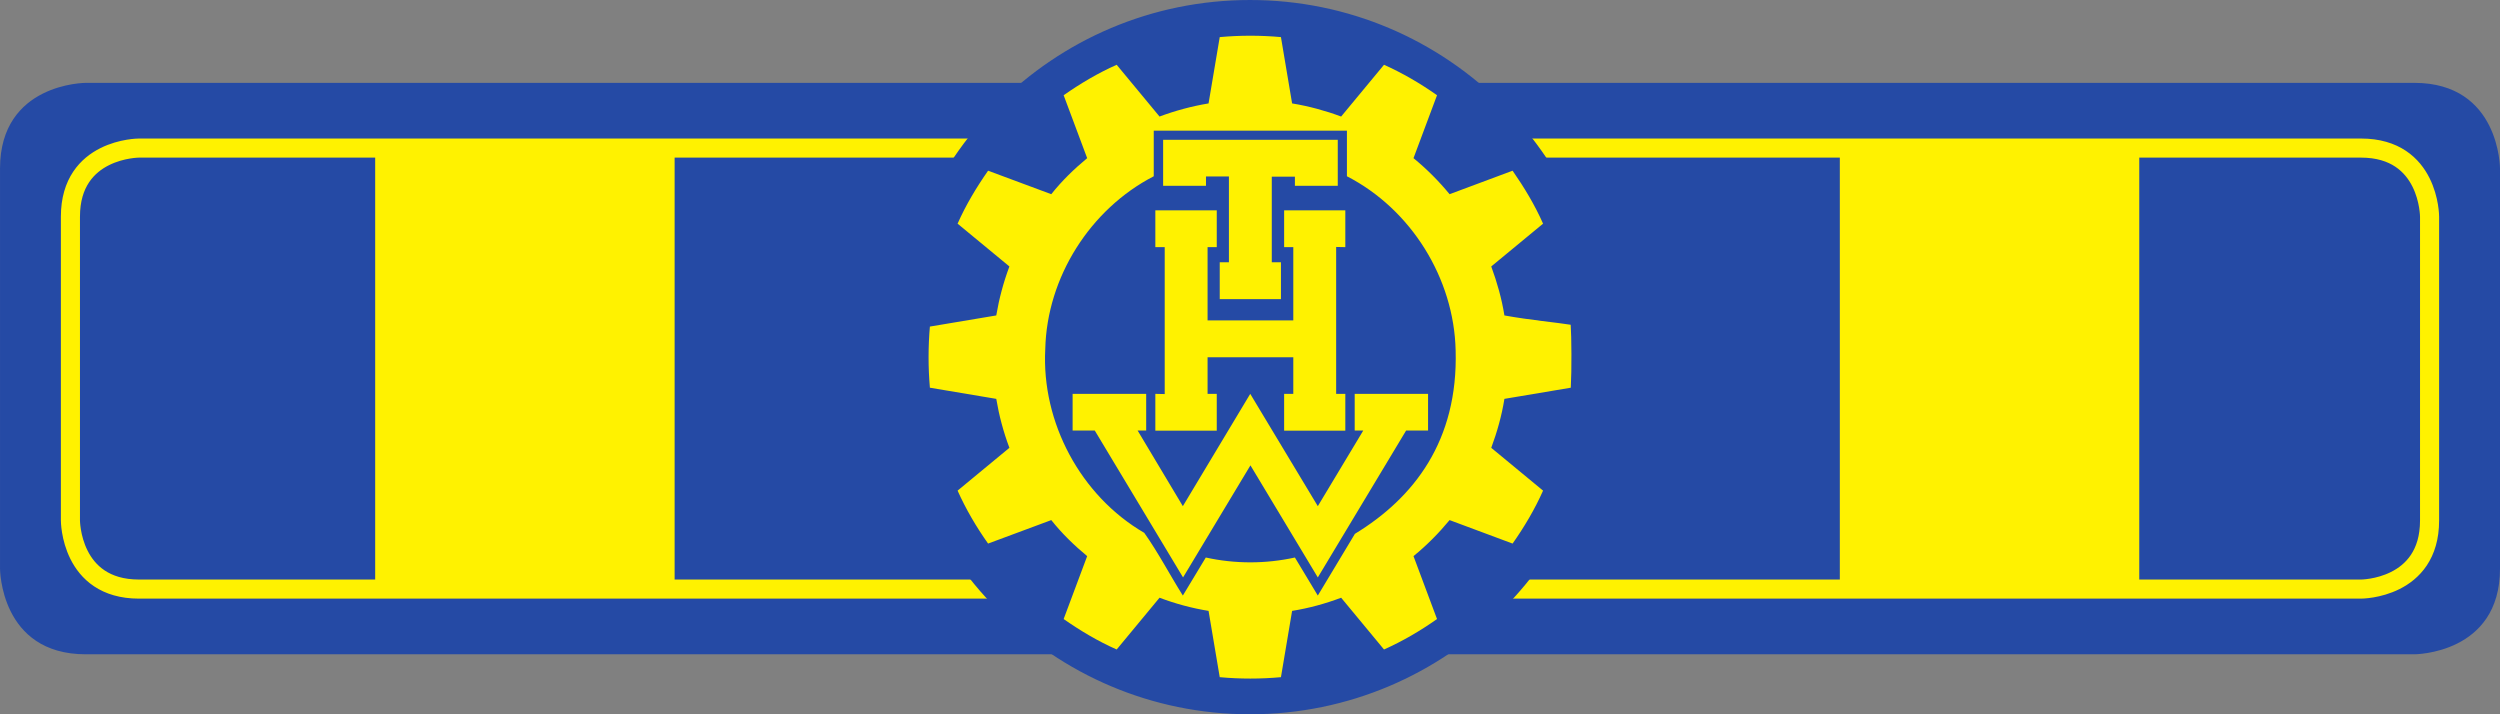 <?xml version="1.0" encoding="UTF-8" standalone="no"?>
<!-- Created with Inkscape (http://www.inkscape.org/) -->

<svg
   xmlns:dc="http://purl.org/dc/elements/1.1/"
   xmlns:cc="http://creativecommons.org/ns#"
   xmlns:rdf="http://www.w3.org/1999/02/22-rdf-syntax-ns#"
   xmlns:svg="http://www.w3.org/2000/svg"
   xmlns="http://www.w3.org/2000/svg"
   xmlns:sodipodi="http://sodipodi.sourceforge.net/DTD/sodipodi-0.dtd"
   xmlns:inkscape="http://www.inkscape.org/namespaces/inkscape"
   width="69.3mm"
   height="19.8mm"
   viewBox="0 0 245.551 70.157"
   id="svg9894"
   version="1.1"
   inkscape:version="0.91 r13725"
   sodipodi:docname="Dst.-Kennz. Bundessprecher 2013.svg">
  <rect x="0" y="0" width="245.551" height="70.157" fill="#808080" stroke="none"/>
  <defs
     id="defs9896">
    <clipPath
       clipPathUnits="userSpaceOnUse"
       id="clipPath686">
      <path
         d="m 370.607,222.75 50.508,0 0,50.513 -50.508,0 0,-50.513 z"
         id="path688"
         inkscape:connector-curvature="0" />
    </clipPath>
    <clipPath
       clipPathUnits="userSpaceOnUse"
       id="clipPath674">
      <path
         d="m 0,0 595.276,0 0,841.89 L 0,841.89 0,0 Z"
         id="path676"
         inkscape:connector-curvature="0" />
    </clipPath>
    <clipPath
       clipPathUnits="userSpaceOnUse"
       id="clipPath642">
      <path
         d="m 368.239,249.644 0,-3.275 c 0.848,-14.517 12.89,-26.029 27.619,-26.029 l 0,0 c 15.28,0 27.668,12.387 27.668,27.667 l 0,0 c 0,15.28 -12.388,27.667 -27.668,27.667 l 0,0 c -14.729,0 -26.771,-11.512 -27.619,-26.03"
         id="path644"
         inkscape:connector-curvature="0" />
    </clipPath>
    <clipPath
       clipPathUnits="userSpaceOnUse"
       id="clipPath622">
      <path
         d="m 0,0 595.276,0 0,841.89 L 0,841.89 0,0 Z"
         id="path624"
         inkscape:connector-curvature="0" />
    </clipPath>
    <clipPath
       clipPathUnits="userSpaceOnUse"
       id="clipPath98">
      <path
         d="m 115.488,221.98 50.509,0 0,50.513 -50.509,0 0,-50.513 z"
         id="path100"
         inkscape:connector-curvature="0" />
    </clipPath>
    <clipPath
       clipPathUnits="userSpaceOnUse"
       id="clipPath86">
      <path
         d="m 0,0 595.276,0 0,841.89 L 0,841.89 0,0 Z"
         id="path88"
         inkscape:connector-curvature="0" />
    </clipPath>
    <clipPath
       clipPathUnits="userSpaceOnUse"
       id="clipPath54">
      <path
         d="m 113.121,248.874 0,-3.276 c 0.848,-14.517 12.889,-26.029 27.619,-26.029 l 0,0 c 15.28,0 27.667,12.387 27.667,27.667 l 0,0 c 0,15.28 -12.387,27.667 -27.667,27.667 l 0,0 c -14.73,0 -26.771,-11.512 -27.619,-26.029"
         id="path56"
         inkscape:connector-curvature="0" />
    </clipPath>
    <clipPath
       clipPathUnits="userSpaceOnUse"
       id="clipPath34">
      <path
         d="m 0,0 595.276,0 0,841.89 L 0,841.89 0,0 Z"
         id="path36"
         inkscape:connector-curvature="0" />
    </clipPath>
    <clipPath
       clipPathUnits="userSpaceOnUse"
       id="clipPath490">
      <path
         d="m 370.607,561.817 50.508,0 0,50.513 -50.508,0 0,-50.513 z"
         id="path492"
         inkscape:connector-curvature="0" />
    </clipPath>
    <clipPath
       clipPathUnits="userSpaceOnUse"
       id="clipPath478">
      <path
         d="m 0,0 595.276,0 0,841.89 L 0,841.89 0,0 Z"
         id="path480"
         inkscape:connector-curvature="0" />
    </clipPath>
    <clipPath
       clipPathUnits="userSpaceOnUse"
       id="clipPath446">
      <path
         d="m 368.239,588.711 0,-3.275 c 0.848,-14.517 12.89,-26.029 27.619,-26.029 l 0,0 c 15.28,0 27.668,12.386 27.668,27.667 l 0,0 c 0,15.28 -12.388,27.666 -27.668,27.666 l 0,0 c -14.729,0 -26.771,-11.511 -27.619,-26.029"
         id="path448"
         inkscape:connector-curvature="0" />
    </clipPath>
    <clipPath
       clipPathUnits="userSpaceOnUse"
       id="clipPath426">
      <path
         d="m 0,0 595.276,0 0,841.89 L 0,841.89 0,0 Z"
         id="path428"
         inkscape:connector-curvature="0" />
    </clipPath>
    <clipPath
       clipPathUnits="userSpaceOnUse"
       id="clipPath290">
      <path
         d="m 115.488,562.054 50.509,0 0,50.513 -50.509,0 0,-50.513 z"
         id="path292"
         inkscape:connector-curvature="0" />
    </clipPath>
    <clipPath
       clipPathUnits="userSpaceOnUse"
       id="clipPath278">
      <path
         d="m 0,0 595.276,0 0,841.89 L 0,841.89 0,0 Z"
         id="path280"
         inkscape:connector-curvature="0" />
    </clipPath>
    <clipPath
       clipPathUnits="userSpaceOnUse"
       id="clipPath246">
      <path
         d="m 113.121,588.948 0,-3.276 c 0.848,-14.516 12.889,-26.029 27.619,-26.029 l 0,0 c 15.28,0 27.667,12.388 27.667,27.667 l 0,0 c 0,15.28 -12.387,27.667 -27.667,27.667 l 0,0 c -14.73,0 -26.771,-11.512 -27.619,-26.029"
         id="path248"
         inkscape:connector-curvature="0" />
    </clipPath>
    <clipPath
       clipPathUnits="userSpaceOnUse"
       id="clipPath226">
      <path
         d="m 0,0 595.276,0 0,841.89 L 0,841.89 0,0 Z"
         id="path228"
         inkscape:connector-curvature="0" />
    </clipPath>
    <clipPath
       clipPathUnits="userSpaceOnUse"
       id="clipPath176">
      <path
         d="m 370.607,660.63 50.508,0 0,50.513 -50.508,0 0,-50.513 z"
         id="path178"
         inkscape:connector-curvature="0" />
    </clipPath>
    <clipPath
       clipPathUnits="userSpaceOnUse"
       id="clipPath164">
      <path
         d="m 0,0 595.276,0 0,841.89 L 0,841.89 0,0 Z"
         id="path166"
         inkscape:connector-curvature="0" />
    </clipPath>
    <clipPath
       clipPathUnits="userSpaceOnUse"
       id="clipPath132">
      <path
         d="m 368.239,687.524 0,-3.275 c 0.848,-14.518 12.89,-26.03 27.619,-26.03 l 0,0 c 15.28,0 27.668,12.387 27.668,27.667 l 0,0 c 0,15.281 -12.388,27.667 -27.668,27.667 l 0,0 c -14.729,0 -26.771,-11.512 -27.619,-26.029"
         id="path134"
         inkscape:connector-curvature="0" />
    </clipPath>
    <clipPath
       clipPathUnits="userSpaceOnUse"
       id="clipPath112">
      <path
         d="m 0,0 595.276,0 0,841.89 L 0,841.89 0,0 Z"
         id="path114"
         inkscape:connector-curvature="0" />
    </clipPath>
    <clipPath
       clipPathUnits="userSpaceOnUse"
       id="clipPath84">
      <path
         d="m 115.488,661.104 50.509,0 0,50.513 -50.509,0 0,-50.513 z"
         id="path86"
         inkscape:connector-curvature="0" />
    </clipPath>
    <clipPath
       clipPathUnits="userSpaceOnUse"
       id="clipPath72">
      <path
         d="m 0,0 595.276,0 0,841.89 L 0,841.89 0,0 Z"
         id="path74"
         inkscape:connector-curvature="0" />
    </clipPath>
    <clipPath
       clipPathUnits="userSpaceOnUse"
       id="clipPath40">
      <path
         d="m 113.121,687.999 0,-3.276 c 0.848,-14.517 12.889,-26.029 27.619,-26.029 l 0,0 c 15.28,0 27.667,12.387 27.667,27.667 l 0,0 c 0,15.28 -12.387,27.667 -27.667,27.667 l 0,0 c -14.73,0 -26.771,-11.512 -27.619,-26.029"
         id="path42"
         inkscape:connector-curvature="0" />
    </clipPath>
    <clipPath
       clipPathUnits="userSpaceOnUse"
       id="clipPath20">
      <path
         d="m 0,0 595.276,0 0,841.89 L 0,841.89 0,0 Z"
         id="path22"
         inkscape:connector-curvature="0" />
    </clipPath>
  </defs>
  <sodipodi:namedview
     id="base"
     pagecolor="#ffffff"
     bordercolor="#666666"
     borderopacity="1.0"
     inkscape:pageopacity="0.0"
     inkscape:pageshadow="2"
     inkscape:zoom="0.35"
     inkscape:cx="-194.06055"
     inkscape:cy="104.75819"
     inkscape:document-units="px"
     inkscape:current-layer="layer1"
     showgrid="false"
     fit-margin-top="0"
     fit-margin-left="0"
     fit-margin-right="0"
     fit-margin-bottom="0"
     inkscape:window-width="1366"
     inkscape:window-height="705"
     inkscape:window-x="-8"
     inkscape:window-y="-8"
     inkscape:window-maximized="1" />
  <g
     inkscape:label="Ebene 1"
     inkscape:groupmode="layer"
     id="layer1"
     transform="translate(-103.346,-566.963)">
    <g
       transform="matrix(1.25,0,0,-1.25,50.197,1459.993)"
       id="g16">
      <g
         id="g18"
         clip-path="url(#clipPath20)">
        <g
           id="g24"
           transform="translate(49.255,707.913)">
          <path
             d="m 0,0 c 0,0 -6.735,0 -6.735,-6.735 l 0,-31.431 c 0,0 0,-6.735 6.735,-6.735 l 182.971,0 c 0,0 6.735,0 6.735,6.735 l 0,31.431 c 0,0 0,6.735 -6.735,6.735 L 0,0 Z"
             style="fill:#254aa5;fill-opacity:1;fill-rule:nonzero;stroke:none"
             id="path26"
             inkscape:connector-curvature="0" />
        </g>
        <g
           id="g28"
           transform="translate(53.441,702.789)">
          <path
             d="m 0,0 c 0,0 -5.388,0 -5.388,-5.388 l 0,-23.877 c 0,0 0,-5.388 5.388,-5.388 l 174.597,0 c 0,0 5.388,0 5.388,5.388 l 0,23.877 c 0,0 0,5.388 -5.388,5.388 L 0,0 Z"
             style="fill:none;stroke:#fff200;stroke-width:1.5;stroke-linecap:butt;stroke-linejoin:miter;stroke-miterlimit:4;stroke-dasharray:none;stroke-opacity:1"
             id="path30"
             inkscape:connector-curvature="0" />
        </g>
        <g
           id="g32"
           transform="translate(140.74,658.694)">
          <path
             d="M 0,0 C 15.28,0 27.667,12.387 27.667,27.667 27.667,42.947 15.28,55.334 0,55.334 -15.28,55.334 -27.667,42.947 -27.667,27.667 -27.667,12.387 -15.28,0 0,0"
             style="fill:#254aa5;fill-opacity:1;fill-rule:nonzero;stroke:none"
             id="path34"
             inkscape:connector-curvature="0" />
        </g>
      </g>
    </g>
    <g
       transform="matrix(1.25,0,0,-1.25,50.197,1459.993)"
       id="g36">
      <g
         id="g38"
         clip-path="url(#clipPath40)">
        <g
           id="g44"
           transform="translate(449.222,321.267)">
          <path
             d="m 0,0 -29.239,-48.653 -18.068,29.988 c -23.079,-5.074 -47.179,-5.083 -70.259,0 l -18.089,-29.988 c -10.308,16.32 -19.354,33.868 -30.436,49.432 -50.076,29.106 -81.131,87.018 -78.046,144.955 1.324,56.601 35.466,110.339 85.529,136.212 l 0,35.933 152.321,0 0,-35.933 C 44.243,255.961 78.16,201.561 79.435,144.605 81.443,73.38 46.595,28.369 0,0 m 170.15,164.856 c -10.72,1.761 -32.024,3.663 -52.269,7.349 -2.088,13.188 -5.767,26.104 -10.367,38.621 l 40.862,33.741 c -6.494,14.739 -14.856,28.568 -24.035,41.762 L 74.658,267.798 c -8.526,10.376 -18.074,19.911 -28.453,28.419 l 18.547,49.611 c -13.139,9.282 -27.114,17.447 -41.8,24.017 L -10.85,329.029 c -12.517,4.679 -25.477,8.175 -38.659,10.349 l -8.805,52.287 c -16.051,1.461 -32.209,1.458 -48.263,0 l -8.808,-52.287 c -13.179,-2.2 -26.139,-5.668 -38.659,-10.349 l -33.796,40.816 c -14.72,-6.524 -28.611,-14.8 -41.803,-24.017 l 18.55,-49.611 c -10.29,-8.544 -19.992,-17.903 -28.299,-28.419 l -49.824,18.531 c -9.217,-13.176 -17.53,-27.039 -24.054,-41.762 l 40.865,-33.741 c -4.687,-12.501 -8.152,-25.452 -10.37,-38.621 l -52.343,-8.787 c -1.374,-16.026 -1.374,-32.163 0,-48.188 l 52.343,-8.802 c 2.212,-13.164 5.661,-26.118 10.37,-38.604 L -313.27,34.066 c 6.577,-14.683 14.766,-28.627 24.054,-41.742 l 49.824,18.511 c 8.338,-10.489 17.997,-19.888 28.299,-28.413 l -18.55,-49.599 c 13.195,-9.214 27.076,-17.505 41.803,-24.018 l 33.796,40.819 c 12.502,-4.721 25.474,-8.229 38.659,-10.37 l 8.808,-52.272 c 16.054,-1.47 32.212,-1.47 48.263,0 l 8.805,52.272 c 13.188,2.117 26.157,5.652 38.659,10.37 l 33.802,-40.819 c 14.693,6.56 28.658,14.739 41.8,24.018 l -18.547,49.599 c 10.392,8.491 19.896,18.064 28.453,28.413 l 49.683,-18.511 c 9.25,13.133 17.489,27.046 24.035,41.742 l -40.862,33.758 c 4.625,12.502 8.285,25.425 10.367,38.604 l 52.349,8.802 c 0.783,14.364 0.566,40.147 -0.08,49.626"
             style="fill:#ffffff;fill-opacity:1;fill-rule:nonzero;stroke:none"
             id="path46"
             inkscape:connector-curvature="0" />
        </g>
      </g>
    </g>
    <g
       transform="matrix(1.25,0,0,-1.25,50.197,1459.993)"
       id="g68">
      <g
         id="g70"
         clip-path="url(#clipPath72)">
        <g
           id="g76"
           transform="translate(140.74,658.694)">
          <path
             d="M 0,0 C 15.28,0 27.667,12.387 27.667,27.667 27.667,42.947 15.28,55.334 0,55.334 -15.28,55.334 -27.667,42.947 -27.667,27.667 -27.667,12.387 -15.28,0 0,0 Z"
             style="fill:none;stroke:#254aa5;stroke-width:0.792;stroke-linecap:butt;stroke-linejoin:miter;stroke-miterlimit:4;stroke-dasharray:none;stroke-opacity:1"
             id="path78"
             inkscape:connector-curvature="0" />
        </g>
      </g>
    </g>
    <g
       transform="matrix(1.25,0,0,-1.25,50.197,1459.993)"
       id="g80">
      <g
         id="g82"
         clip-path="url(#clipPath84)">
        <g
           id="g88"
           transform="translate(148.982,672.477)">
          <path
             d="m 0,0 -2.914,-4.849 -1.8,2.989 c -2.3,-0.506 -4.702,-0.507 -7.002,0 l -1.803,-2.989 c -1.027,1.627 -1.929,3.376 -3.033,4.927 -4.99,2.9 -8.085,8.671 -7.778,14.445 0.132,5.641 3.535,10.996 8.524,13.574 l 0,3.581 15.179,0 0,-3.581 C 4.409,25.508 7.789,20.087 7.916,14.411 8.116,7.313 4.643,2.827 0,0 m 16.956,16.429 c -1.068,0.175 -3.191,0.365 -5.208,0.732 -0.209,1.314 -0.575,2.602 -1.034,3.849 l 4.072,3.362 c -0.647,1.469 -1.48,2.847 -2.395,4.162 L 7.44,26.688 C 6.59,27.722 5.639,28.672 4.605,29.52 l 1.848,4.944 C 5.144,35.389 3.751,36.202 2.287,36.857 L -1.081,32.79 c -1.248,0.466 -2.539,0.814 -3.853,1.031 l -0.877,5.211 c -1.6,0.145 -3.21,0.145 -4.81,0 l -0.878,-5.211 c -1.313,-0.219 -2.605,-0.565 -3.852,-1.031 l -3.368,4.067 c -1.467,-0.65 -2.852,-1.475 -4.166,-2.393 l 1.848,-4.944 c -1.025,-0.852 -1.992,-1.785 -2.82,-2.832 l -4.965,1.846 c -0.918,-1.313 -1.747,-2.694 -2.397,-4.162 l 4.072,-3.362 c -0.467,-1.246 -0.812,-2.536 -1.033,-3.849 l -5.216,-0.875 c -0.137,-1.598 -0.137,-3.206 0,-4.803 l 5.216,-0.877 c 0.22,-1.312 0.564,-2.603 1.033,-3.847 l -4.072,-3.364 c 0.655,-1.463 1.471,-2.853 2.397,-4.16 l 4.965,1.845 c 0.831,-1.046 1.794,-1.982 2.82,-2.832 l -1.848,-4.943 c 1.315,-0.918 2.698,-1.744 4.166,-2.393 l 3.368,4.068 c 1.246,-0.471 2.538,-0.82 3.852,-1.034 l 0.878,-5.209 c 1.6,-0.146 3.21,-0.146 4.81,0 l 0.877,5.209 c 1.314,0.211 2.607,0.564 3.853,1.034 l 3.368,-4.068 c 1.464,0.654 2.856,1.469 4.166,2.393 l -1.848,4.943 c 1.035,0.846 1.982,1.8 2.835,2.832 l 4.951,-1.845 c 0.922,1.309 1.743,2.695 2.395,4.16 l -4.072,3.364 c 0.461,1.246 0.826,2.534 1.034,3.847 l 5.216,0.877 c 0.078,1.432 0.057,4.001 -0.008,4.946"
             style="fill:#fff200;fill-opacity:1;fill-rule:nonzero;stroke:none"
             id="path90"
             inkscape:connector-curvature="0" />
        </g>
      </g>
    </g>
    <g
       id="g92"
       transform="matrix(1.25,0,0,-1.25,234.742,580.697)">
      <path
         d="m 0,0 -13.722,0 0,-3.613 3.367,0 0,0.735 1.802,0 0,-6.743 -0.722,0 0,-2.894 4.81,0 0,2.894 -0.72,0 0,6.727 1.817,0 0,-0.719 3.368,0 L 0,0 Z"
         style="fill:#fff200;fill-opacity:1;fill-rule:nonzero;stroke:none"
         id="path94"
         inkscape:connector-curvature="0" />
    </g>
    <g
       id="g96"
       transform="matrix(1.25,0,0,-1.25,216.824,587.619)">
      <path
         d="m 0,0 0,-2.894 0.736,0 0,-11.545 -0.736,0.016 0,-2.894 4.826,0 0,2.894 -0.722,0 0,2.878 6.736,0 0,-2.878 -0.72,0 0,-2.894 4.808,0 0,2.894 -0.72,0 0,11.543 0.72,-0.014 0,2.894 -4.808,0 0,-2.894 0.72,0 0,-5.757 -6.736,0 0,5.757 0.722,0 L 4.826,0 0,0 Z"
         style="fill:#fff200;fill-opacity:1;fill-rule:nonzero;stroke:none"
         id="path98"
         inkscape:connector-curvature="0" />
    </g>
    <g
       id="g100"
       transform="matrix(1.25,0,0,-1.25,226.165,612.67)">
      <path
         d="m 0,0 5.294,-8.806 6.94,11.544 1.723,0 0,2.88 -5.765,0 0,-2.88 0.674,0 -3.572,-5.944 -5.31,8.824 -5.295,-8.824 -3.555,5.944 0.674,0 0,2.88 -5.781,0 0,-2.88 1.739,0 L -5.295,-8.806 0,0 Z"
         style="fill:#fff200;fill-opacity:1;fill-rule:nonzero;stroke:none"
         id="path102"
         inkscape:connector-curvature="0" />
    </g>
    <path
       d="m 140.197,624.952 29.41,0 0,-43.498 -29.41,0 0,43.498 z"
       style="fill:#fff200;fill-opacity:1;fill-rule:nonzero;stroke:none"
       id="path104"
       inkscape:connector-curvature="0" />
    <path
       d="m 284.055,625.04 29.41,0 0,-43.229 -29.41,0 0,43.229 z"
       style="fill:#fff200;fill-opacity:1;fill-rule:nonzero;stroke:none"
       id="path106"
       inkscape:connector-curvature="0" />
  </g>
</svg>
